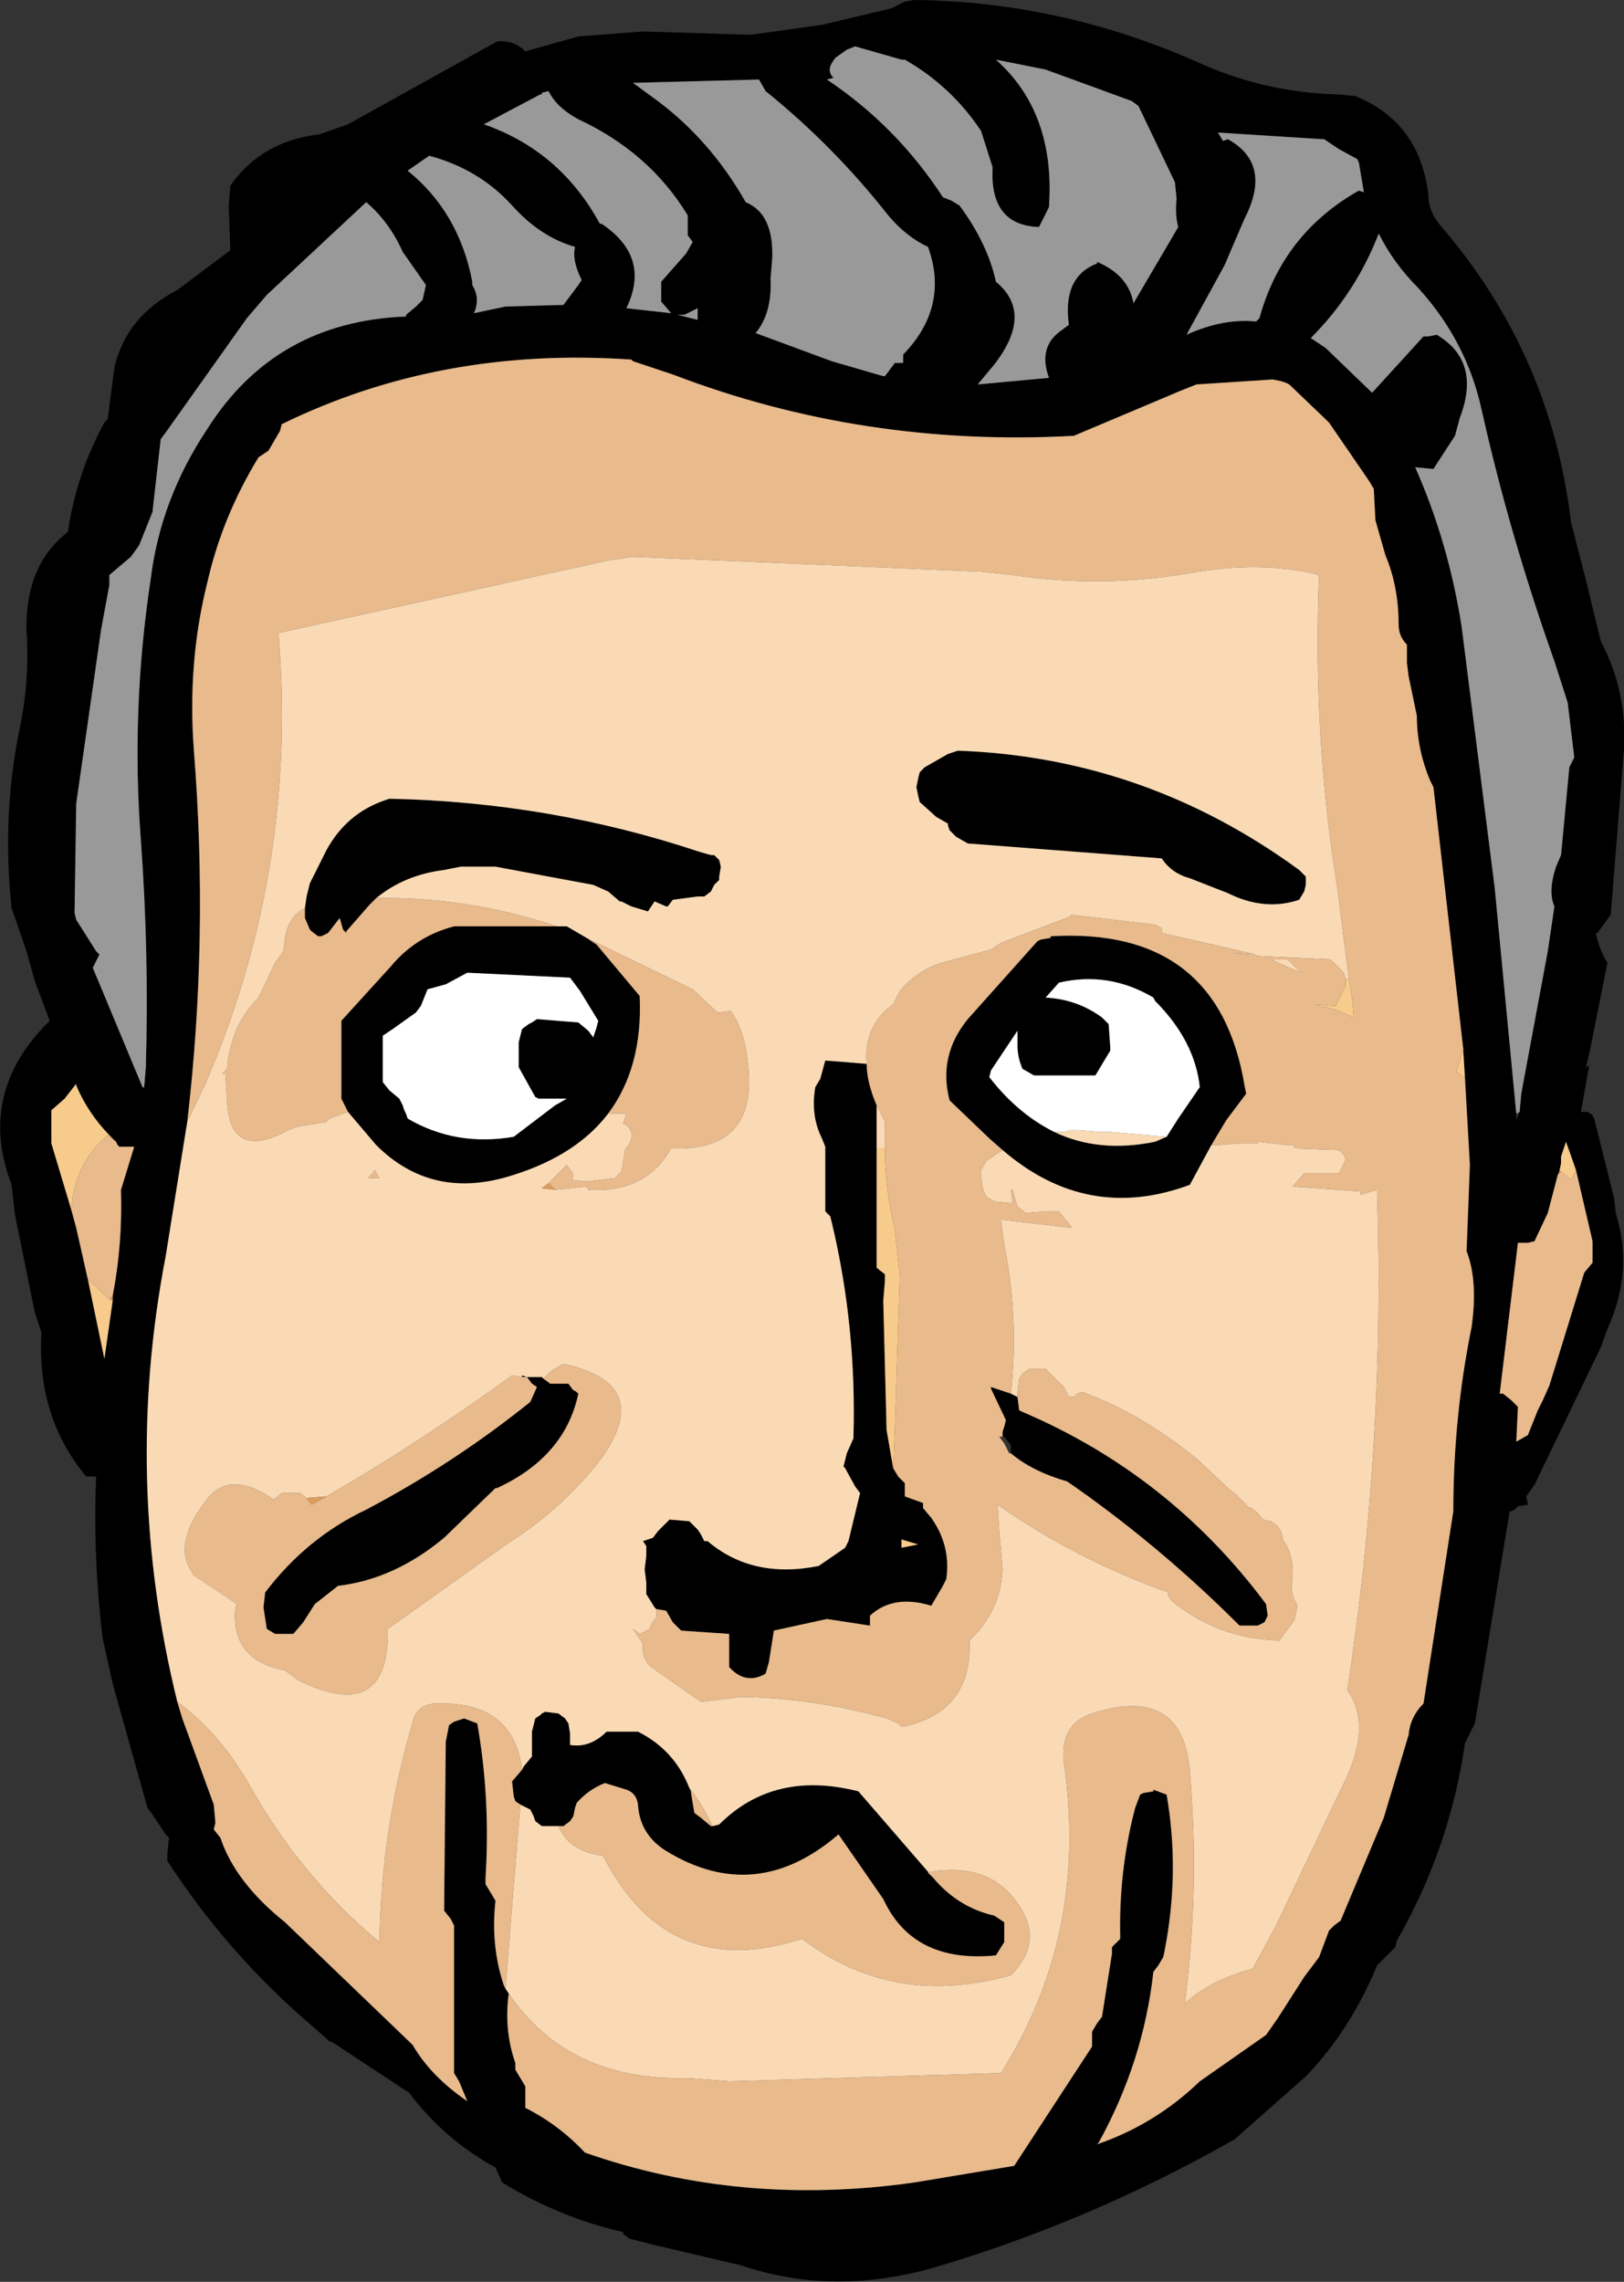 <?xml version="1.0" encoding="UTF-8" standalone="no"?>
<svg xmlns:xlink="http://www.w3.org/1999/xlink" height="68.85px" width="49.0px" xmlns="http://www.w3.org/2000/svg">
  <rect width="100%" height="100%" fill="#333333" stroke="none"/>
  <g transform="matrix(1.0, 0.0, 0.0, 1.0, 23.3, 35.7)">
    <path d="M8.25 -33.6 L6.75 -33.9 Q8.55 -32.3 8.35 -29.45 L8.05 -28.85 Q6.55 -28.9 6.65 -30.65 L6.3 -31.75 Q5.4 -33.1 4.0 -33.9 L3.9 -33.9 2.5 -34.3 2.25 -34.2 1.9 -33.95 1.8 -33.8 Q1.65 -33.55 1.85 -33.35 L1.65 -33.3 Q3.75 -31.9 5.15 -29.75 L5.4 -29.65 5.65 -29.5 Q6.5 -28.35 6.75 -27.2 7.9 -26.25 6.7 -24.7 L6.2 -24.1 8.35 -24.3 Q8.0 -25.25 8.75 -25.75 L8.95 -25.9 Q8.75 -27.35 9.8 -27.75 L9.8 -27.8 Q10.75 -27.4 10.9 -26.55 L12.25 -28.85 Q12.15 -29.2 12.2 -29.7 L12.15 -30.2 11.05 -32.5 10.85 -32.65 8.25 -33.6 M3.9 -35.6 L4.0 -35.65 4.3 -35.7 Q8.8 -35.65 13.0 -33.75 14.95 -32.9 17.1 -32.85 L17.6 -32.8 Q19.55 -32.0 19.8 -29.8 19.8 -29.3 20.2 -28.85 23.5 -25.0 24.1 -19.95 L24.55 -18.2 25.0 -16.35 Q25.8 -14.85 25.7 -13.1 L25.3 -8.1 24.9 -7.55 24.85 -7.55 Q24.95 -7.05 25.2 -6.65 L24.75 -4.4 24.65 -3.9 24.55 -3.5 24.65 -3.55 24.4 -2.15 24.6 -2.15 24.75 -2.05 24.8 -1.95 25.4 0.45 25.45 0.9 Q26.0 2.65 25.2 4.4 L25.0 4.95 23.0 9.1 22.75 9.45 22.8 9.7 22.5 9.75 22.4 9.85 22.3 9.9 22.25 9.9 21.2 16.3 20.9 16.9 Q20.45 20.05 18.85 22.85 L18.8 23.05 18.25 23.6 Q17.45 25.55 16.1 26.95 L13.95 28.85 Q9.65 31.3 4.95 32.7 1.85 33.6 -0.95 32.65 L-3.5 32.05 -4.3 31.85 -4.5 31.7 -4.5 31.65 Q-6.45 31.2 -8.15 30.15 L-8.35 29.7 Q-9.9 28.85 -10.95 27.45 L-13.3 25.9 -13.35 25.9 -13.8 25.5 Q-16.4 23.3 -18.25 20.45 L-18.25 20.2 -18.2 19.75 -18.3 19.65 -18.7 19.05 -18.85 18.85 -19.9 15.1 -20.2 13.75 Q-20.5 11.3 -20.4 8.85 L-20.7 8.85 Q-22.2 7.05 -22.05 4.5 L-22.25 3.9 -22.85 0.95 -22.95 0.05 Q-24.0 -2.7 -21.85 -4.85 L-21.8 -4.9 -22.25 -6.1 -22.5 -7.0 -22.95 -8.3 Q-23.25 -11.1 -22.7 -13.75 -22.4 -15.2 -22.5 -16.65 -22.55 -18.65 -21.25 -19.65 -21.0 -21.4 -20.15 -22.95 L-20.05 -23.05 -19.85 -24.6 Q-19.5 -26.15 -17.95 -26.95 L-16.35 -28.15 -16.4 -29.5 -16.35 -30.1 Q-15.4 -31.45 -13.65 -31.65 L-12.8 -31.95 -8.3 -34.45 Q-7.8 -34.5 -7.45 -34.15 L-5.85 -34.6 -3.9 -34.75 -0.65 -34.65 1.5 -34.95 3.6 -35.45 3.9 -35.6 M4.7 -28.25 Q4.05 -28.55 3.5 -29.2 1.85 -31.3 -0.2 -32.95 L-0.4 -33.3 -4.2 -33.2 -3.45 -32.65 Q-1.85 -31.45 -0.8 -29.6 0.05 -29.25 0.0 -27.9 L-0.05 -27.3 Q0.0 -26.25 -0.5 -25.65 L1.8 -24.8 3.35 -24.35 3.4 -24.35 3.7 -24.75 3.95 -24.75 3.95 -25.0 Q5.35 -26.45 4.7 -28.25 M16.6 -31.5 L13.45 -31.7 13.6 -31.45 13.75 -31.5 Q15.1 -30.75 14.25 -29.1 L13.65 -27.7 12.5 -25.6 Q13.6 -26.1 14.6 -26.0 L14.7 -26.1 Q15.4 -28.65 17.7 -29.95 L17.85 -29.9 17.7 -30.8 17.65 -30.9 17.1 -31.2 16.65 -31.5 16.6 -31.5 M24.0 -14.5 L23.6 -15.75 Q22.25 -19.55 21.4 -23.35 20.95 -25.4 19.5 -27.0 18.75 -27.75 18.3 -28.65 17.6 -26.85 16.25 -25.5 L16.7 -25.2 18.1 -23.85 19.65 -25.55 19.8 -25.55 20.05 -25.6 Q21.4 -24.8 20.75 -23.1 L20.6 -22.55 19.95 -21.55 19.4 -21.6 Q20.4 -19.35 20.8 -16.8 L21.8 -8.9 22.45 -2.1 22.45 -1.9 22.55 -2.15 22.6 -2.7 23.4 -7.0 23.6 -8.35 Q23.4 -8.8 23.65 -9.55 L23.8 -9.9 24.05 -12.55 24.2 -12.85 24.2 -12.8 24.0 -14.5 M20.85 -4.0 L20.85 -4.05 19.95 -11.95 19.85 -12.15 Q19.45 -13.1 19.45 -14.1 L19.2 -15.3 19.15 -15.7 19.15 -16.25 Q18.9 -16.5 18.9 -16.85 18.9 -18.0 18.5 -18.95 L18.2 -20.0 18.15 -20.95 18.0 -21.2 16.8 -22.95 15.6 -24.1 15.5 -24.15 15.35 -24.2 15.1 -24.25 12.8 -24.1 12.3 -23.9 9.1 -22.55 Q2.75 -22.2 -3.0 -24.4 L-4.2 -24.8 -4.25 -24.85 Q-10.0 -25.25 -14.8 -22.9 L-14.85 -22.7 -15.2 -22.1 -15.5 -21.9 Q-16.6 -20.1 -17.05 -18.1 -17.65 -15.7 -17.45 -13.05 -17.0 -7.4 -17.65 -1.85 L-18.3 2.2 Q-19.6 8.95 -17.95 15.65 L-17.8 16.15 -16.85 18.75 -16.8 19.3 -16.85 19.5 -16.65 19.75 Q-16.2 21.1 -14.7 22.3 L-10.85 26.0 Q-10.3 26.95 -9.2 27.7 L-9.45 27.1 -9.6 26.85 -9.6 22.9 -9.6 22.4 -9.7 22.2 -9.9 21.95 -9.85 16.85 -9.75 16.35 -9.6 16.25 -9.3 16.15 -8.9 16.3 Q-8.5 18.55 -8.65 20.95 L-8.65 21.15 -8.5 21.4 -8.35 21.65 Q-8.5 23.0 -8.1 24.2 L-8.05 24.3 -7.95 24.45 Q-8.1 25.55 -7.75 26.55 L-7.75 26.75 -7.6 27.0 -7.45 27.25 -7.45 27.45 -7.45 27.9 Q-6.45 28.4 -5.65 29.25 -0.95 30.9 4.3 30.15 L7.3 29.65 9.65 26.05 9.65 25.85 9.65 25.6 9.8 25.35 9.95 25.15 10.25 23.25 10.25 23.05 10.5 22.8 Q10.45 20.75 10.95 18.85 L11.1 18.45 11.2 18.4 11.5 18.35 11.5 18.3 11.9 18.45 Q12.3 20.75 11.85 23.1 L11.8 23.35 11.65 23.6 11.5 23.8 Q11.2 26.5 9.85 28.95 L9.8 29.0 Q11.55 28.4 12.9 27.1 L14.9 25.7 15.25 25.2 16.05 23.95 16.5 23.35 16.8 22.55 16.95 22.4 17.15 22.25 18.45 19.15 19.2 16.65 Q19.25 16.1 19.65 15.7 L20.55 9.9 Q20.55 7.05 21.1 4.35 21.3 2.95 20.95 2.05 L21.05 -0.55 20.9 -3.2 20.85 -4.0 M2.85 -3.6 Q2.85 -3.05 3.15 -2.35 L3.15 -1.05 3.15 0.9 3.15 2.55 3.4 2.75 3.4 2.95 3.35 3.55 3.45 7.45 3.65 8.6 3.8 8.85 3.85 8.9 3.95 9.0 4.0 9.05 4.0 9.45 4.55 9.65 4.55 9.8 4.8 10.1 Q5.4 10.95 5.25 11.95 L5.15 12.15 4.8 12.75 Q3.65 12.4 2.95 13.05 L2.95 13.35 1.65 13.15 0.05 13.5 -0.1 14.45 -0.2 14.8 Q-0.8 15.15 -1.3 14.6 L-1.3 13.8 -1.3 13.6 -2.75 13.5 -3.0 13.25 -3.2 12.9 -3.5 12.85 -3.55 12.8 -3.8 12.4 -3.8 12.05 -3.85 11.65 -3.8 11.25 -3.8 11.1 -3.8 10.95 -3.9 10.8 -3.6 10.7 -3.45 10.5 -3.1 10.15 -2.5 10.2 -2.25 10.45 -2.15 10.6 -2.05 10.8 -1.95 10.8 Q-0.6 11.95 1.4 11.55 L2.2 11.0 2.3 10.8 2.65 9.35 2.5 9.15 2.2 8.6 2.15 8.55 2.25 8.15 2.45 7.7 Q2.55 4.35 1.8 1.2 L1.75 1.0 1.6 0.85 1.6 0.45 1.6 -1.1 1.5 -1.35 Q1.15 -2.05 1.3 -2.9 L1.45 -3.15 1.6 -3.7 2.25 -3.65 2.85 -3.6 M7.4 6.45 L7.45 6.85 7.55 6.9 Q12.0 8.8 14.9 12.7 L14.95 13.05 14.85 13.25 14.65 13.35 14.1 13.35 Q11.65 10.9 8.9 9.0 7.85 8.7 7.2 8.15 L7.2 8.05 7.2 7.9 7.0 7.65 6.95 7.65 6.95 7.5 7.0 7.35 7.05 7.15 6.6 6.2 6.6 6.15 6.75 6.2 7.2 6.35 7.4 6.45 M6.95 -1.0 L6.55 -1.35 5.35 -2.5 Q5.0 -3.85 5.9 -4.95 L8.0 -7.3 8.1 -7.35 8.4 -7.4 8.4 -7.45 Q13.45 -7.75 14.25 -2.95 L14.3 -2.7 13.7 -1.9 13.25 -1.15 12.6 0.05 Q9.5 1.2 6.95 -1.0 M4.6 -12.55 L5.3 -12.95 5.6 -13.05 Q11.25 -12.85 15.9 -9.45 L16.1 -9.25 16.1 -9.0 16.05 -8.8 15.9 -8.55 Q14.85 -8.2 13.75 -8.75 L12.6 -9.2 Q12.05 -9.35 11.75 -9.8 L5.9 -10.25 5.55 -10.45 5.35 -10.65 5.3 -10.8 5.3 -10.85 4.95 -11.05 4.45 -11.5 4.4 -11.7 4.35 -11.95 4.4 -12.2 4.45 -12.4 4.6 -12.55 M11.9 -1.4 L12.25 -1.95 12.9 -2.9 Q12.75 -4.3 11.55 -5.5 L11.5 -5.6 Q10.15 -6.4 8.65 -6.05 L8.25 -5.6 Q9.2 -5.55 9.95 -5.0 L10.15 -4.8 10.2 -4.1 10.2 -4.0 9.75 -3.25 9.05 -3.25 7.9 -3.25 7.55 -3.45 Q7.4 -3.8 7.4 -4.15 L7.4 -4.6 6.6 -3.4 6.55 -3.2 Q7.4 -2.1 8.5 -1.55 9.85 -0.9 11.55 -1.25 L11.9 -1.4 M23.7 -0.25 L23.65 -0.05 23.4 0.9 23.0 1.75 22.8 1.8 22.5 1.8 21.95 6.35 22.05 6.35 22.3 6.55 22.5 6.75 22.45 7.8 22.8 7.6 23.1 6.85 23.25 6.55 23.45 6.1 24.5 2.7 24.75 2.4 24.75 2.2 24.75 1.75 24.25 -0.4 23.95 -1.25 23.8 -0.8 23.8 -0.6 23.75 -0.35 23.7 -0.25 M3.9 11.0 L4.4 10.9 3.9 10.75 3.9 11.0 M4.85 20.95 Q5.6 21.85 6.7 22.1 L7.0 22.3 7.0 22.9 6.75 23.3 Q4.25 23.55 3.35 21.6 L2.0 19.65 Q-0.5 21.8 -3.2 20.15 -4.0 19.65 -4.05 18.75 -4.1 18.4 -4.4 18.3 L-5.05 18.1 Q-5.55 18.3 -5.9 18.7 L-5.95 18.85 -6.0 19.1 -6.1 19.25 -6.3 19.4 -6.45 19.4 -6.95 19.4 -7.15 19.25 -7.2 19.1 -7.25 19.0 -7.3 18.9 -7.6 18.75 -7.75 18.65 -7.8 18.5 -7.85 18.05 -7.55 17.7 -7.5 17.6 -7.25 17.3 -7.25 16.55 -7.15 16.15 -7.0 16.05 -6.95 16.0 -6.85 15.95 -6.45 16.0 -6.25 16.15 -6.15 16.3 -6.1 16.6 -6.1 16.95 Q-5.5 17.05 -5.0 16.55 L-4.05 16.55 Q-2.95 17.1 -2.5 18.25 L-2.45 18.35 -2.45 18.4 -2.35 19.0 -2.15 19.15 -1.85 19.4 -1.8 19.4 -1.6 19.35 Q0.05 17.7 2.6 18.35 L4.85 20.95 M-18.95 -2.9 L-18.9 -3.5 Q-18.8 -6.95 -19.05 -10.35 -19.35 -14.3 -18.75 -18.25 -18.45 -20.65 -17.05 -22.75 -15.0 -26.0 -11.05 -26.15 L-11.05 -26.2 -10.75 -26.45 -10.55 -26.65 -10.45 -27.1 -11.15 -28.1 Q-11.55 -29.0 -12.25 -29.6 L-15.25 -26.8 -15.85 -26.1 -18.3 -22.65 -18.45 -22.45 -18.7 -20.25 -19.1 -19.25 -19.35 -18.9 -20.0 -18.35 -20.0 -18.05 -20.25 -16.7 -21.0 -11.45 -21.05 -8.15 -21.0 -7.95 -20.4 -7.0 -20.3 -6.9 -20.5 -6.5 -19.0 -2.9 -18.95 -2.85 -18.95 -2.9 M-11.0 -30.55 Q-9.45 -29.3 -9.05 -27.2 L-9.05 -27.1 Q-8.8 -26.7 -9.0 -26.25 L-8.05 -26.45 -6.3 -26.5 -5.85 -27.1 -5.75 -27.25 Q-6.05 -27.85 -5.95 -28.25 -7.0 -28.55 -7.85 -29.5 -8.85 -30.6 -10.35 -31.0 L-11.0 -30.55 M-6.95 -32.9 L-6.95 -32.85 -7.0 -32.85 -8.7 -31.95 Q-6.4 -31.15 -5.2 -28.95 L-5.15 -28.95 Q-3.65 -27.95 -4.4 -26.4 L-3.05 -26.25 -3.35 -26.6 -3.35 -27.2 -2.6 -28.05 -2.4 -28.4 -2.55 -28.6 -2.55 -29.2 Q-3.7 -31.1 -5.85 -32.1 -6.5 -32.45 -6.75 -32.95 L-6.95 -32.9 M-2.85 -26.2 L-2.25 -26.05 -2.25 -26.4 -2.65 -26.2 -2.85 -26.2 M-19.8 -1.25 Q-20.6 -2.0 -21.0 -2.95 L-21.0 -3.0 -21.35 -2.55 -21.75 -2.2 -21.75 -1.8 -21.75 -1.2 -21.15 0.8 -21.0 1.35 -20.65 2.9 -20.15 5.3 -19.9 3.55 -19.9 3.4 Q-19.6 1.85 -19.65 0.2 L-19.25 -1.1 -19.7 -1.1 -19.75 -1.15 -19.8 -1.25 M-14.1 -8.3 L-14.05 -8.65 -13.95 -9.05 -13.45 -10.05 Q-12.85 -11.15 -11.7 -11.55 L-11.55 -11.6 Q-6.7 -11.5 -2.2 -10.0 L-1.85 -9.9 -1.75 -9.9 -1.6 -9.75 -1.55 -9.55 -1.6 -9.25 -1.6 -9.15 -1.75 -9.0 -1.85 -8.8 -2.05 -8.65 -2.25 -8.65 -3.0 -8.55 -3.15 -8.35 -3.2 -8.35 -3.55 -8.5 -3.65 -8.35 -3.75 -8.2 -4.25 -8.35 -4.55 -8.5 -4.6 -8.5 -4.95 -8.8 -5.4 -9.0 -8.35 -9.55 -8.9 -9.55 -9.4 -9.55 -9.9 -9.45 Q-11.1 -9.3 -11.95 -8.6 L-12.15 -8.4 -12.85 -7.6 -12.85 -7.55 -12.95 -7.65 -13.05 -8.0 -13.4 -7.55 -13.6 -7.45 -13.7 -7.45 -13.9 -7.6 -13.95 -7.65 -14.1 -8.0 -14.1 -8.1 -14.1 -8.3 M-6.5 -7.75 L-6.2 -7.75 -5.6 -7.4 -5.3 -7.2 -4.0 -5.65 Q-3.9 -3.5 -4.95 -2.1 -5.9 -0.85 -7.8 -0.25 -10.25 0.55 -11.95 -1.15 L-12.8 -2.15 -13.0 -2.55 -13.0 -2.8 -13.0 -4.2 -13.0 -4.9 -11.5 -6.55 Q-10.75 -7.45 -9.6 -7.75 L-6.5 -7.75 M-11.75 -3.75 L-11.75 -3.05 -11.55 -2.8 -11.25 -2.55 -11.15 -2.35 -11.1 -2.2 -11.05 -2.1 -11.0 -1.95 Q-9.55 -1.1 -7.8 -1.4 L-6.55 -2.35 -6.2 -2.55 -7.05 -2.55 -7.15 -2.6 -7.65 -3.5 -7.65 -4.25 -7.55 -4.65 -7.35 -4.8 -7.25 -4.85 -7.1 -4.95 -5.85 -4.85 -5.55 -4.6 -5.4 -4.4 -5.3 -4.7 -5.25 -4.9 -5.8 -5.8 -6.1 -6.2 -9.2 -6.35 -9.85 -6.0 -10.4 -5.85 -10.6 -5.35 -10.75 -5.15 -11.45 -4.65 -11.75 -4.45 -11.75 -3.75 M-6.9 5.9 L-6.7 6.05 -6.65 6.05 -6.15 6.05 -6.0 6.25 Q-5.95 6.25 -5.85 6.35 -6.25 8.25 -8.3 9.2 L-8.35 9.2 -9.9 10.7 Q-11.4 11.95 -13.1 12.15 L-13.8 12.7 -14.15 13.25 -14.45 13.6 -15.0 13.6 -15.25 13.45 -15.35 12.8 -15.3 12.35 Q-14.05 10.7 -12.25 9.85 -9.6 8.45 -7.3 6.6 L-7.1 6.15 -7.25 6.05 -7.4 5.85 -7.55 5.85 -7.55 5.8 -7.4 5.85 -6.95 5.85 -6.9 5.9" fill="#000000" fill-rule="evenodd" stroke="none"/>
    <path d="M8.25 -33.6 L10.85 -32.65 11.05 -32.5 12.15 -30.2 12.2 -29.7 Q12.15 -29.2 12.25 -28.85 L10.9 -26.55 Q10.75 -27.4 9.8 -27.8 L9.8 -27.75 Q8.75 -27.35 8.95 -25.9 L8.75 -25.75 Q8.0 -25.25 8.35 -24.3 L6.2 -24.1 6.7 -24.7 Q7.9 -26.25 6.75 -27.2 6.5 -28.35 5.65 -29.5 L5.4 -29.65 5.15 -29.75 Q3.75 -31.9 1.65 -33.3 L1.85 -33.35 Q1.65 -33.55 1.8 -33.8 L1.9 -33.95 2.25 -34.2 2.5 -34.3 3.9 -33.9 4.0 -33.9 Q5.4 -33.1 6.3 -31.75 L6.65 -30.65 Q6.55 -28.9 8.05 -28.85 L8.35 -29.45 Q8.55 -32.3 6.75 -33.9 L8.25 -33.6 M22.45 -2.1 L21.8 -8.9 20.8 -16.8 Q20.4 -19.35 19.4 -21.6 L19.95 -21.55 20.6 -22.55 20.75 -23.1 Q21.4 -24.8 20.05 -25.6 L19.8 -25.55 19.65 -25.55 18.1 -23.85 16.7 -25.2 16.25 -25.5 Q17.6 -26.85 18.3 -28.65 18.75 -27.75 19.5 -27.0 20.95 -25.4 21.4 -23.35 22.25 -19.55 23.6 -15.75 L24.0 -14.5 24.2 -12.85 24.05 -12.55 23.8 -9.9 23.65 -9.55 Q23.4 -8.8 23.6 -8.35 L23.4 -7.0 22.6 -2.7 22.55 -2.15 22.45 -2.1 M16.6 -31.5 L16.65 -31.5 17.1 -31.2 17.65 -30.9 17.7 -30.8 17.85 -29.9 17.7 -29.95 Q15.4 -28.65 14.7 -26.1 L14.6 -26.0 Q13.6 -26.1 12.5 -25.6 L13.65 -27.7 14.25 -29.1 Q15.1 -30.75 13.75 -31.5 L13.6 -31.45 13.45 -31.7 16.6 -31.5 M4.7 -28.25 Q5.35 -26.45 3.95 -25.0 L3.95 -24.75 3.7 -24.75 3.4 -24.35 3.35 -24.35 1.8 -24.8 -0.5 -25.65 Q0.0 -26.25 -0.05 -27.3 L0.0 -27.9 Q0.05 -29.25 -0.8 -29.6 -1.85 -31.45 -3.45 -32.65 L-4.2 -33.2 -0.4 -33.3 -0.2 -32.95 Q1.85 -31.3 3.5 -29.2 4.05 -28.55 4.7 -28.25 M-19.0 -2.9 L-20.5 -6.5 -20.3 -6.9 -20.4 -7.0 -21.0 -7.95 -21.05 -8.15 -21.0 -11.45 -20.25 -16.7 -20.0 -18.05 -20.0 -18.35 -19.35 -18.9 -19.1 -19.25 -18.7 -20.25 -18.45 -22.45 -18.3 -22.65 -15.85 -26.1 -15.25 -26.8 -12.25 -29.6 Q-11.55 -29.0 -11.15 -28.1 L-10.45 -27.1 -10.55 -26.65 -10.75 -26.45 -11.05 -26.2 -11.05 -26.15 Q-15.0 -26.0 -17.05 -22.75 -18.45 -20.65 -18.75 -18.25 -19.35 -14.3 -19.05 -10.35 -18.8 -6.95 -18.9 -3.5 L-18.95 -2.9 -19.0 -2.9 M-11.0 -30.55 L-10.35 -31.0 Q-8.85 -30.6 -7.85 -29.5 -7.0 -28.55 -5.95 -28.25 -6.05 -27.85 -5.75 -27.25 L-5.85 -27.1 -6.3 -26.5 -8.05 -26.45 -9.0 -26.25 Q-8.8 -26.7 -9.05 -27.1 L-9.05 -27.2 Q-9.45 -29.3 -11.0 -30.55 M-6.95 -32.9 L-6.75 -32.95 Q-6.5 -32.45 -5.85 -32.1 -3.7 -31.1 -2.55 -29.2 L-2.55 -28.6 -2.4 -28.4 -2.6 -28.05 -3.35 -27.2 -3.35 -26.6 -3.05 -26.25 -4.4 -26.4 Q-3.65 -27.95 -5.15 -28.95 L-5.2 -28.95 Q-6.4 -31.15 -8.7 -31.95 L-7.0 -32.85 -6.95 -32.85 -6.95 -32.9 M-2.85 -26.2 L-2.65 -26.2 -2.25 -26.4 -2.25 -26.05 -2.85 -26.2" fill="#999999" fill-rule="evenodd" stroke="none"/>
    <path d="M-17.65 -1.85 Q-17.0 -7.4 -17.45 -13.05 -17.65 -15.7 -17.05 -18.1 -16.6 -20.1 -15.5 -21.9 L-15.2 -22.1 -14.85 -22.7 -14.8 -22.9 Q-10.0 -25.25 -4.25 -24.85 L-4.2 -24.8 -3.0 -24.4 Q2.75 -22.2 9.1 -22.55 L12.3 -23.9 12.8 -24.1 15.1 -24.25 15.35 -24.2 15.5 -24.15 15.6 -24.1 16.8 -22.95 18.0 -21.2 18.15 -20.95 18.2 -20.0 18.5 -18.95 Q18.9 -18.0 18.9 -16.85 18.9 -16.5 19.15 -16.25 L19.15 -15.7 19.2 -15.3 19.45 -14.1 Q19.45 -13.1 19.85 -12.15 L19.95 -11.95 20.85 -4.05 20.85 -4.0 20.65 -3.4 20.65 -3.35 20.9 -3.2 21.05 -0.55 20.95 2.05 Q21.3 2.95 21.1 4.35 20.55 7.05 20.55 9.9 L19.65 15.7 Q19.25 16.1 19.2 16.65 L18.45 19.15 17.15 22.25 16.95 22.4 16.8 22.55 16.5 23.35 16.05 23.95 15.25 25.2 14.9 25.7 12.9 27.1 Q11.55 28.4 9.8 29.0 L9.85 28.95 Q11.2 26.5 11.5 23.8 L11.65 23.6 11.8 23.35 11.85 23.1 Q12.3 20.75 11.9 18.45 L11.5 18.3 11.5 18.35 11.2 18.4 11.1 18.45 10.95 18.85 Q10.45 20.75 10.5 22.8 L10.25 23.05 10.25 23.25 9.95 25.15 9.8 25.35 9.65 25.6 9.65 25.85 9.65 26.05 7.3 29.65 4.3 30.15 Q-0.95 30.9 -5.65 29.25 -6.45 28.4 -7.45 27.9 L-7.45 27.45 -7.45 27.25 -7.6 27.0 -7.75 26.75 -7.75 26.55 Q-8.1 25.55 -7.95 24.45 -6.15 27.1 -2.55 27.0 L-1.3 27.1 6.9 26.85 Q9.55 22.65 8.8 17.5 8.65 16.25 9.8 15.95 12.4 15.2 12.6 17.75 12.9 21.25 12.45 24.75 13.2 24.05 14.5 23.7 L15.2 22.4 17.15 18.3 Q18.15 16.4 17.35 15.3 18.5 7.85 18.25 0.3 L18.25 0.2 17.75 0.35 17.75 0.3 17.75 0.25 15.7 0.1 16.05 -0.3 16.85 -0.3 17.1 -0.3 17.3 -0.7 17.25 -0.85 17.1 -1.0 15.8 -1.05 15.7 -1.15 15.55 -1.15 14.65 -1.25 14.65 -1.2 14.1 -1.2 13.4 -1.15 13.25 -1.15 13.7 -1.9 14.3 -2.7 14.25 -2.95 Q13.45 -7.75 8.4 -7.45 L8.4 -7.4 8.1 -7.35 8.0 -7.3 5.9 -4.95 Q5.0 -3.85 5.35 -2.5 L6.55 -1.35 6.95 -1.0 6.65 -0.8 6.45 -0.65 6.3 -0.4 6.3 -0.25 6.35 0.15 6.45 0.4 6.7 0.55 7.2 0.6 7.25 0.6 7.2 0.2 7.25 0.2 7.35 0.55 7.4 0.7 7.65 0.9 8.25 0.85 8.65 0.85 9.05 1.35 6.9 1.1 7.0 1.85 Q7.45 4.1 7.2 6.35 L6.75 6.2 6.6 6.15 6.6 6.2 7.05 7.15 7.0 7.35 6.95 7.5 6.95 7.65 7.0 7.65 6.85 7.65 7.0 7.85 7.15 8.15 7.2 8.15 Q7.85 8.7 8.9 9.0 11.65 10.9 14.1 13.35 L14.65 13.35 14.85 13.25 14.95 13.05 14.9 12.7 Q12.0 8.8 7.55 6.9 L7.45 6.85 7.4 6.45 7.4 6.35 7.45 5.9 7.55 5.75 7.75 5.6 7.8 5.6 8.25 5.6 8.8 6.15 8.95 6.45 9.1 6.45 9.2 6.35 9.35 6.3 Q11.15 6.95 12.85 8.35 L13.75 9.2 14.0 9.4 14.05 9.45 14.4 9.8 14.45 9.8 14.65 9.95 14.8 10.15 15.05 10.2 15.25 10.35 15.35 10.5 15.4 10.7 15.4 10.75 Q15.75 11.2 15.7 11.95 15.6 12.35 15.85 12.75 L15.75 13.2 15.3 13.8 Q13.45 13.75 12.05 12.6 L11.95 12.45 11.95 12.35 Q9.15 11.35 6.8 9.7 L6.85 10.5 6.95 11.65 Q6.9 12.9 5.95 13.8 6.05 15.95 3.95 16.4 L3.9 16.4 3.8 16.3 3.45 16.15 Q1.3 15.55 -0.9 15.5 L-2.15 15.65 -3.65 14.6 Q-3.95 14.35 -3.9 13.9 L-4.2 13.45 -4.0 13.6 -3.8 13.5 -3.7 13.45 -3.65 13.3 -3.5 13.1 -3.5 12.95 -3.5 12.85 -3.2 12.9 -3.0 13.25 -2.75 13.5 -1.3 13.6 -1.3 13.8 -1.3 14.6 Q-0.8 15.15 -0.2 14.8 L-0.1 14.45 0.05 13.5 1.65 13.15 2.95 13.35 2.95 13.05 Q3.65 12.4 4.8 12.75 L5.15 12.15 5.25 11.95 Q5.4 10.95 4.8 10.1 L4.55 9.8 4.55 9.65 4.0 9.45 4.0 9.05 3.95 9.0 3.85 8.9 3.8 8.85 3.65 8.6 3.7 7.45 3.85 2.8 3.7 1.4 Q3.4 0.15 3.4 -1.05 L3.4 -1.85 3.25 -2.15 3.15 -2.35 Q2.85 -3.05 2.85 -3.6 2.75 -4.75 3.65 -5.4 L3.85 -5.8 Q4.35 -6.4 5.1 -6.65 L6.6 -7.05 6.9 -7.25 9.0 -8.05 9.0 -8.1 11.55 -7.8 11.75 -7.7 11.75 -7.55 14.6 -6.9 13.9 -6.95 14.75 -6.85 16.85 -6.75 17.1 -6.5 17.25 -6.35 17.3 -6.15 17.3 -5.95 17.1 -5.55 17.0 -5.35 16.9 -5.35 16.4 -5.4 16.9 -5.25 16.95 -5.25 17.55 -5.0 17.5 -5.55 17.4 -6.15 17.05 -8.9 Q16.3 -13.55 16.5 -18.35 14.75 -18.8 12.55 -18.4 9.9 -17.95 7.25 -18.35 L6.3 -18.45 -4.2 -18.9 -4.9 -18.8 -14.9 -16.6 Q-14.3 -9.5 -17.1 -3.0 L-17.65 -1.85 M15.55 -6.75 L15.05 -6.75 15.95 -6.35 15.8 -6.5 15.55 -6.75 M24.25 -0.4 L24.75 1.75 24.75 2.2 24.75 2.4 24.5 2.7 23.45 6.1 23.25 6.55 23.1 6.85 22.8 7.6 22.45 7.8 22.5 6.75 22.3 6.55 22.05 6.35 21.95 6.35 22.5 1.8 22.8 1.8 23.0 1.75 23.4 0.9 23.65 -0.05 23.7 -0.25 23.8 -0.35 24.1 -0.1 24.25 -0.4 M4.85 20.95 L4.7 20.8 4.95 20.75 Q6.65 20.55 7.45 21.8 8.2 22.9 7.2 23.9 3.65 24.9 0.9 22.8 -3.1 24.1 -5.05 20.4 L-5.1 20.3 Q-6.15 20.15 -6.45 19.4 L-6.3 19.4 -6.1 19.25 -6.0 19.1 -5.95 18.85 -5.9 18.7 Q-5.55 18.3 -5.05 18.1 L-4.4 18.3 Q-4.1 18.4 -4.05 18.75 -4.0 19.65 -3.2 20.15 -0.5 21.8 2.0 19.65 L3.35 21.6 Q4.25 23.55 6.75 23.3 L7.0 22.9 7.0 22.3 6.7 22.1 Q5.6 21.85 4.85 20.95 M-7.6 18.75 L-8.05 24.3 -8.1 24.2 Q-8.5 23.0 -8.35 21.65 L-8.5 21.4 -8.65 21.15 -8.65 20.95 Q-8.5 18.55 -8.9 16.3 L-9.3 16.15 -9.6 16.25 -9.75 16.35 -9.85 16.85 -9.9 21.95 -9.7 22.2 -9.6 22.4 -9.6 22.9 -9.6 26.85 -9.45 27.1 -9.2 27.7 Q-10.3 26.95 -10.85 26.0 L-14.7 22.3 Q-16.2 21.1 -16.65 19.75 L-16.85 19.5 -16.8 19.3 -16.85 18.75 -17.8 16.15 -17.95 15.65 Q-16.65 16.6 -15.75 18.2 -14.2 20.95 -11.85 22.9 -11.8 19.4 -10.8 16.1 -10.65 15.75 -10.2 15.7 -7.8 15.6 -7.55 17.7 L-7.85 18.05 -7.8 18.5 -7.75 18.65 -7.6 18.75 M-1.8 19.4 L-1.85 19.4 -2.15 19.15 -2.35 19.0 -2.45 18.4 -2.45 18.35 -2.5 18.25 Q-2.1 18.75 -1.8 19.4 M-21.15 0.8 Q-21.05 -0.6 -20.05 -1.45 L-19.8 -1.25 -19.75 -1.15 -19.7 -1.1 -19.25 -1.1 -19.65 0.2 Q-19.6 1.85 -19.9 3.4 L-20.0 3.5 -20.55 3.0 -20.65 2.9 -21.0 1.35 -21.15 0.8 M-11.95 -8.6 Q-9.2 -8.65 -6.5 -7.75 L-9.6 -7.75 Q-10.75 -7.45 -11.5 -6.55 L-13.0 -4.9 -13.0 -4.2 -13.0 -2.8 -13.0 -2.55 -12.8 -2.15 -13.35 -1.95 -13.45 -1.85 -14.35 -1.7 -14.6 -1.6 Q-16.35 -0.65 -16.45 -2.45 L-16.5 -3.3 -16.6 -3.3 -16.45 -3.45 Q-16.35 -4.75 -15.5 -5.6 L-15.0 -6.65 -14.75 -7.0 -14.7 -7.4 Q-14.6 -8.05 -14.1 -8.3 L-14.1 -8.1 -14.1 -8.0 -13.95 -7.65 -13.9 -7.6 -13.7 -7.45 -13.6 -7.45 -13.4 -7.55 -13.05 -8.0 -12.95 -7.65 -12.85 -7.55 -12.85 -7.6 -12.15 -8.4 -11.95 -8.6 M-5.6 -7.4 L-2.4 -5.85 -1.65 -5.15 -1.25 -5.2 Q-0.75 -4.5 -0.7 -3.15 -0.65 -0.95 -3.05 -1.05 -3.8 0.3 -5.55 0.2 L-5.6 0.1 -6.55 0.2 -6.75 0.0 -6.55 -0.2 -6.2 -0.55 -6.05 -0.35 -6.0 -0.25 -6.05 -0.1 -5.6 -0.05 -4.75 -0.15 -4.7 -0.2 -4.55 -0.35 -4.45 -0.9 -4.45 -1.0 -4.3 -1.2 Q-4.15 -1.55 -4.4 -1.75 L-4.5 -1.8 -4.4 -2.1 -4.85 -2.1 -4.95 -2.1 Q-3.9 -3.5 -4.0 -5.65 L-5.3 -7.2 -5.6 -7.4 M-15.55 -4.3 L-15.5 -4.25 -15.55 -4.3 M-12.0 -0.4 L-11.85 -0.15 -12.2 -0.15 -12.05 -0.3 -12.0 -0.4 M-7.55 5.85 L-7.4 5.85 -7.25 6.05 -7.1 6.15 -7.3 6.6 Q-9.6 8.45 -12.25 9.85 -14.05 10.7 -15.3 12.35 L-15.35 12.8 -15.25 13.45 -15.0 13.6 -14.45 13.6 -14.15 13.25 -13.8 12.7 -13.1 12.15 Q-11.4 11.95 -9.9 10.7 L-8.35 9.2 -8.3 9.2 Q-6.25 8.25 -5.85 6.35 -5.95 6.25 -6.0 6.25 L-6.15 6.05 -6.65 6.05 -6.7 6.05 -6.9 5.9 -6.65 5.65 -6.3 5.45 Q-3.55 6.05 -5.15 8.3 -6.3 9.8 -7.95 10.85 L-11.6 13.45 Q-11.55 16.35 -14.3 15.0 L-14.7 14.7 Q-16.35 14.4 -16.2 12.8 L-16.15 12.7 -16.3 12.6 -17.5 11.8 -17.5 11.75 Q-18.1 10.9 -17.1 9.6 -16.55 8.8 -15.55 9.25 -15.3 9.35 -15.05 9.55 L-14.8 9.35 -14.25 9.35 -14.05 9.5 -13.9 9.7 -13.45 9.45 Q-10.6 7.8 -7.85 5.8 L-7.55 5.85" fill="#e8ba8c" fill-rule="evenodd" stroke="none"/>
    <path d="M-17.65 -1.85 L-17.1 -3.0 Q-14.3 -9.5 -14.9 -16.6 L-4.9 -18.8 -4.2 -18.9 6.3 -18.45 7.25 -18.35 Q9.9 -17.95 12.55 -18.4 14.75 -18.8 16.5 -18.35 16.3 -13.55 17.05 -8.9 L17.4 -6.15 17.3 -6.15 17.25 -6.35 17.1 -6.5 16.85 -6.75 14.75 -6.85 13.9 -6.95 14.6 -6.9 11.75 -7.55 11.75 -7.7 11.55 -7.8 9.0 -8.1 9.0 -8.05 6.9 -7.25 6.6 -7.05 5.1 -6.65 Q4.35 -6.4 3.85 -5.8 L3.65 -5.4 Q2.75 -4.75 2.85 -3.6 L2.25 -3.65 1.6 -3.7 1.45 -3.15 1.3 -2.9 Q1.15 -2.05 1.5 -1.35 L1.6 -1.1 1.6 0.45 1.6 0.85 1.75 1.0 1.8 1.2 Q2.55 4.35 2.45 7.7 L2.25 8.15 2.15 8.55 2.2 8.6 2.5 9.15 2.65 9.35 2.3 10.8 2.2 11.0 1.4 11.55 Q-0.6 11.95 -1.95 10.8 L-2.05 10.8 -2.15 10.6 -2.25 10.45 -2.5 10.2 -3.1 10.15 -3.45 10.5 -3.6 10.7 -3.9 10.8 -3.8 10.95 -3.8 11.1 -3.8 11.25 -3.85 11.65 -3.8 12.05 -3.8 12.4 -3.55 12.8 -3.5 12.85 -3.5 12.95 -3.5 13.1 -3.65 13.3 -3.7 13.45 -3.8 13.5 -4.0 13.6 -4.2 13.45 -3.9 13.9 Q-3.95 14.35 -3.65 14.6 L-2.15 15.65 -0.9 15.5 Q1.3 15.55 3.45 16.15 L3.8 16.3 3.9 16.4 3.95 16.4 Q6.05 15.95 5.95 13.8 6.9 12.9 6.95 11.65 L6.85 10.5 6.8 9.7 Q9.15 11.35 11.95 12.35 L11.95 12.45 12.05 12.6 Q13.45 13.75 15.3 13.8 L15.75 13.2 15.85 12.75 Q15.6 12.35 15.7 11.95 15.75 11.2 15.4 10.75 L15.4 10.7 15.35 10.5 15.25 10.35 15.05 10.2 14.8 10.15 14.65 9.95 14.45 9.8 14.4 9.8 14.05 9.45 14.0 9.4 13.75 9.2 12.85 8.35 Q11.15 6.95 9.35 6.3 L9.2 6.35 9.1 6.45 8.95 6.45 8.8 6.15 8.25 5.6 7.8 5.6 7.75 5.6 7.55 5.75 7.45 5.9 7.4 6.35 7.4 6.45 7.2 6.35 Q7.45 4.1 7.0 1.85 L6.9 1.1 9.05 1.35 8.65 0.85 8.25 0.85 7.65 0.9 7.4 0.7 7.35 0.55 7.25 0.2 7.2 0.2 7.25 0.6 7.2 0.6 6.7 0.55 6.45 0.4 6.35 0.15 6.3 -0.25 6.3 -0.4 6.45 -0.65 6.65 -0.8 6.95 -1.0 Q9.5 1.2 12.6 0.05 L13.25 -1.15 13.4 -1.15 14.1 -1.2 14.65 -1.2 14.65 -1.25 15.55 -1.15 15.7 -1.15 15.8 -1.05 17.1 -1.0 17.25 -0.85 17.3 -0.7 17.1 -0.3 16.85 -0.3 16.05 -0.3 15.7 0.1 17.75 0.25 17.75 0.3 17.75 0.35 18.25 0.2 18.25 0.3 Q18.5 7.85 17.35 15.3 18.15 16.4 17.15 18.3 L15.2 22.4 14.5 23.7 Q13.2 24.05 12.45 24.75 12.9 21.25 12.6 17.75 12.4 15.2 9.8 15.95 8.65 16.25 8.8 17.5 9.55 22.65 6.9 26.85 L-1.3 27.1 -2.55 27.0 Q-6.15 27.1 -7.95 24.45 L-8.05 24.3 -7.6 18.75 -7.3 18.9 -7.25 19.0 -7.2 19.1 -7.15 19.25 -6.95 19.4 -6.45 19.4 Q-6.15 20.15 -5.1 20.3 L-5.05 20.4 Q-3.1 24.1 0.9 22.8 3.65 24.9 7.2 23.9 8.2 22.9 7.45 21.8 6.65 20.55 4.95 20.75 L4.7 20.8 4.85 20.95 2.6 18.35 Q0.05 17.7 -1.6 19.35 L-1.8 19.4 Q-2.1 18.75 -2.5 18.25 -2.95 17.1 -4.05 16.55 L-5.0 16.55 Q-5.5 17.05 -6.1 16.95 L-6.1 16.6 -6.15 16.3 -6.25 16.15 -6.45 16.0 -6.85 15.95 -6.95 16.0 -7.0 16.05 -7.15 16.15 -7.25 16.55 -7.25 17.3 -7.5 17.6 -7.55 17.7 Q-7.8 15.6 -10.2 15.7 -10.65 15.75 -10.8 16.1 -11.8 19.4 -11.85 22.9 -14.2 20.95 -15.75 18.2 -16.65 16.6 -17.95 15.65 -19.6 8.95 -18.3 2.2 L-17.65 -1.85 M3.15 -2.35 L3.25 -2.15 3.4 -1.85 3.4 -1.05 3.15 -1.05 3.15 -2.35 M4.6 -12.55 L4.45 -12.4 4.4 -12.2 4.35 -11.95 4.4 -11.7 4.45 -11.5 4.95 -11.05 5.3 -10.85 5.3 -10.8 5.35 -10.65 5.55 -10.45 5.9 -10.25 11.75 -9.8 Q12.05 -9.35 12.6 -9.2 L13.75 -8.75 Q14.85 -8.2 15.9 -8.55 L16.05 -8.8 16.1 -9.0 16.1 -9.25 15.9 -9.45 Q11.25 -12.85 5.6 -13.05 L5.3 -12.95 4.6 -12.55 M8.5 -1.55 L8.85 -1.55 8.95 -1.6 9.2 -1.6 9.85 -1.55 9.9 -1.55 10.15 -1.55 11.9 -1.4 11.55 -1.25 Q9.85 -0.9 8.5 -1.55 M15.55 -6.75 L15.8 -6.5 15.95 -6.35 15.05 -6.75 15.55 -6.75 M-11.95 -8.6 Q-11.1 -9.3 -9.9 -9.45 L-9.4 -9.55 -8.9 -9.55 -8.35 -9.55 -5.4 -9.0 -4.95 -8.8 -4.6 -8.5 -4.55 -8.5 -4.25 -8.35 -3.75 -8.2 -3.65 -8.35 -3.55 -8.5 -3.2 -8.35 -3.15 -8.35 -3.0 -8.55 -2.25 -8.65 -2.05 -8.65 -1.85 -8.8 -1.75 -9.0 -1.6 -9.15 -1.6 -9.25 -1.55 -9.55 -1.6 -9.75 -1.75 -9.9 -1.85 -9.9 -2.2 -10.0 Q-6.7 -11.5 -11.55 -11.6 L-11.7 -11.55 Q-12.85 -11.15 -13.45 -10.05 L-13.95 -9.05 -14.05 -8.65 -14.1 -8.3 Q-14.6 -8.05 -14.7 -7.4 L-14.75 -7.0 -15.0 -6.65 -15.5 -5.6 Q-16.35 -4.75 -16.45 -3.45 L-16.6 -3.3 -16.5 -3.3 -16.45 -2.45 Q-16.35 -0.65 -14.6 -1.6 L-14.35 -1.7 -13.45 -1.85 -13.35 -1.95 -12.8 -2.15 -11.95 -1.15 Q-10.25 0.55 -7.8 -0.25 -5.9 -0.85 -4.95 -2.1 L-4.85 -2.1 -4.4 -2.1 -4.5 -1.8 -4.4 -1.75 Q-4.15 -1.55 -4.3 -1.2 L-4.45 -1.0 -4.45 -0.9 -4.55 -0.35 -4.7 -0.2 -4.75 -0.15 -5.6 -0.05 -6.05 -0.1 -6.0 -0.25 -6.05 -0.35 -6.2 -0.55 -6.55 -0.2 -6.75 0.0 -6.95 0.15 -6.55 0.2 -5.6 0.1 -5.55 0.2 Q-3.8 0.3 -3.05 -1.05 -0.65 -0.95 -0.7 -3.15 -0.75 -4.5 -1.25 -5.2 L-1.65 -5.15 -2.4 -5.85 -5.6 -7.4 -6.2 -7.75 -6.5 -7.75 Q-9.2 -8.65 -11.95 -8.6 M-12.0 -0.4 L-12.05 -0.3 -12.2 -0.15 -11.85 -0.15 -12.0 -0.4 M-7.55 5.85 L-7.85 5.8 Q-10.6 7.8 -13.45 9.45 L-14.05 9.5 -14.25 9.35 -14.8 9.35 -15.05 9.55 Q-15.3 9.35 -15.55 9.25 -16.55 8.8 -17.1 9.6 -18.1 10.9 -17.5 11.75 L-17.5 11.8 -16.3 12.6 -16.15 12.7 -16.2 12.8 Q-16.35 14.4 -14.7 14.7 L-14.3 15.0 Q-11.55 16.35 -11.6 13.45 L-7.95 10.85 Q-6.3 9.8 -5.15 8.3 -3.55 6.05 -6.3 5.45 L-6.65 5.65 -6.9 5.9 -6.95 5.85 -7.4 5.85 -7.55 5.8 -7.55 5.85" fill="#f9dab5" fill-rule="evenodd" stroke="none"/>
    <path d="M17.4 -6.15 L17.5 -5.55 17.55 -5.0 16.95 -5.25 16.9 -5.25 16.4 -5.4 16.9 -5.35 17.0 -5.35 17.1 -5.55 17.3 -5.95 17.3 -6.15 17.4 -6.15 M3.4 -1.05 Q3.4 0.15 3.7 1.4 L3.85 2.8 3.7 7.45 3.65 8.6 3.45 7.45 3.35 3.55 3.4 2.95 3.4 2.75 3.15 2.55 3.15 0.9 3.15 -1.05 3.4 -1.05 M6.75 6.2 L7.2 6.35 6.75 6.2 M20.9 -3.2 L20.65 -3.35 20.65 -3.4 20.85 -4.0 20.9 -3.2 M24.25 -0.4 L24.1 -0.1 23.8 -0.35 23.75 -0.35 23.8 -0.6 23.8 -0.8 23.95 -1.25 24.25 -0.4 M3.9 11.0 L3.9 10.75 4.4 10.9 3.9 11.0 M-21.15 0.8 L-21.75 -1.2 -21.75 -1.8 -21.75 -2.2 -21.35 -2.55 -21.0 -3.0 -21.0 -2.95 Q-20.6 -2.0 -19.8 -1.25 L-20.05 -1.45 Q-21.05 -0.6 -21.15 0.8 M-19.9 3.55 L-20.15 5.3 -20.65 2.9 -20.55 3.0 -20.0 3.5 -19.9 3.55" fill="#f7cb8c" fill-rule="evenodd" stroke="none"/>
    <path d="M23.8 -0.35 L23.7 -0.25 23.75 -0.35 23.8 -0.35 M-19.9 3.4 L-19.9 3.55 -20.0 3.5 -19.9 3.4 M-6.55 0.2 L-6.95 0.15 -6.75 0.0 -6.55 0.2 M-15.55 -4.3 L-15.5 -4.25 -15.55 -4.3 M-13.45 9.45 L-13.9 9.7 -14.05 9.5 -13.45 9.45" fill="#de9c5c" fill-rule="evenodd" stroke="none"/>
    <path d="M8.5 -1.55 Q7.4 -2.1 6.55 -3.2 L6.6 -3.4 7.4 -4.6 7.4 -4.15 Q7.4 -3.8 7.55 -3.45 L7.9 -3.25 9.05 -3.25 9.75 -3.25 10.2 -4.0 10.2 -4.1 10.15 -4.8 9.95 -5.0 Q9.2 -5.55 8.25 -5.6 L8.65 -6.05 Q10.15 -6.4 11.5 -5.6 L11.55 -5.5 Q12.75 -4.3 12.9 -2.9 L12.25 -1.95 11.9 -1.4 10.15 -1.55 9.9 -1.55 9.85 -1.55 9.2 -1.6 8.95 -1.6 8.85 -1.55 8.5 -1.55 M-11.75 -3.75 L-11.75 -4.45 -11.45 -4.65 -10.75 -5.15 -10.6 -5.35 -10.4 -5.85 -9.85 -6.0 -9.2 -6.35 -6.1 -6.2 -5.8 -5.8 -5.25 -4.9 -5.3 -4.7 -5.4 -4.4 -5.55 -4.6 -5.85 -4.85 -7.1 -4.95 -7.25 -4.85 -7.35 -4.8 -7.55 -4.65 -7.65 -4.25 -7.65 -3.5 -7.15 -2.6 -7.05 -2.55 -6.2 -2.55 -6.55 -2.35 -7.8 -1.4 Q-9.55 -1.1 -11.0 -1.95 L-11.05 -2.1 -11.1 -2.2 -11.15 -2.35 -11.25 -2.55 -11.55 -2.8 -11.75 -3.05 -11.75 -3.75" fill="#ffffff" fill-rule="evenodd" stroke="none"/>
  </g>
</svg>
